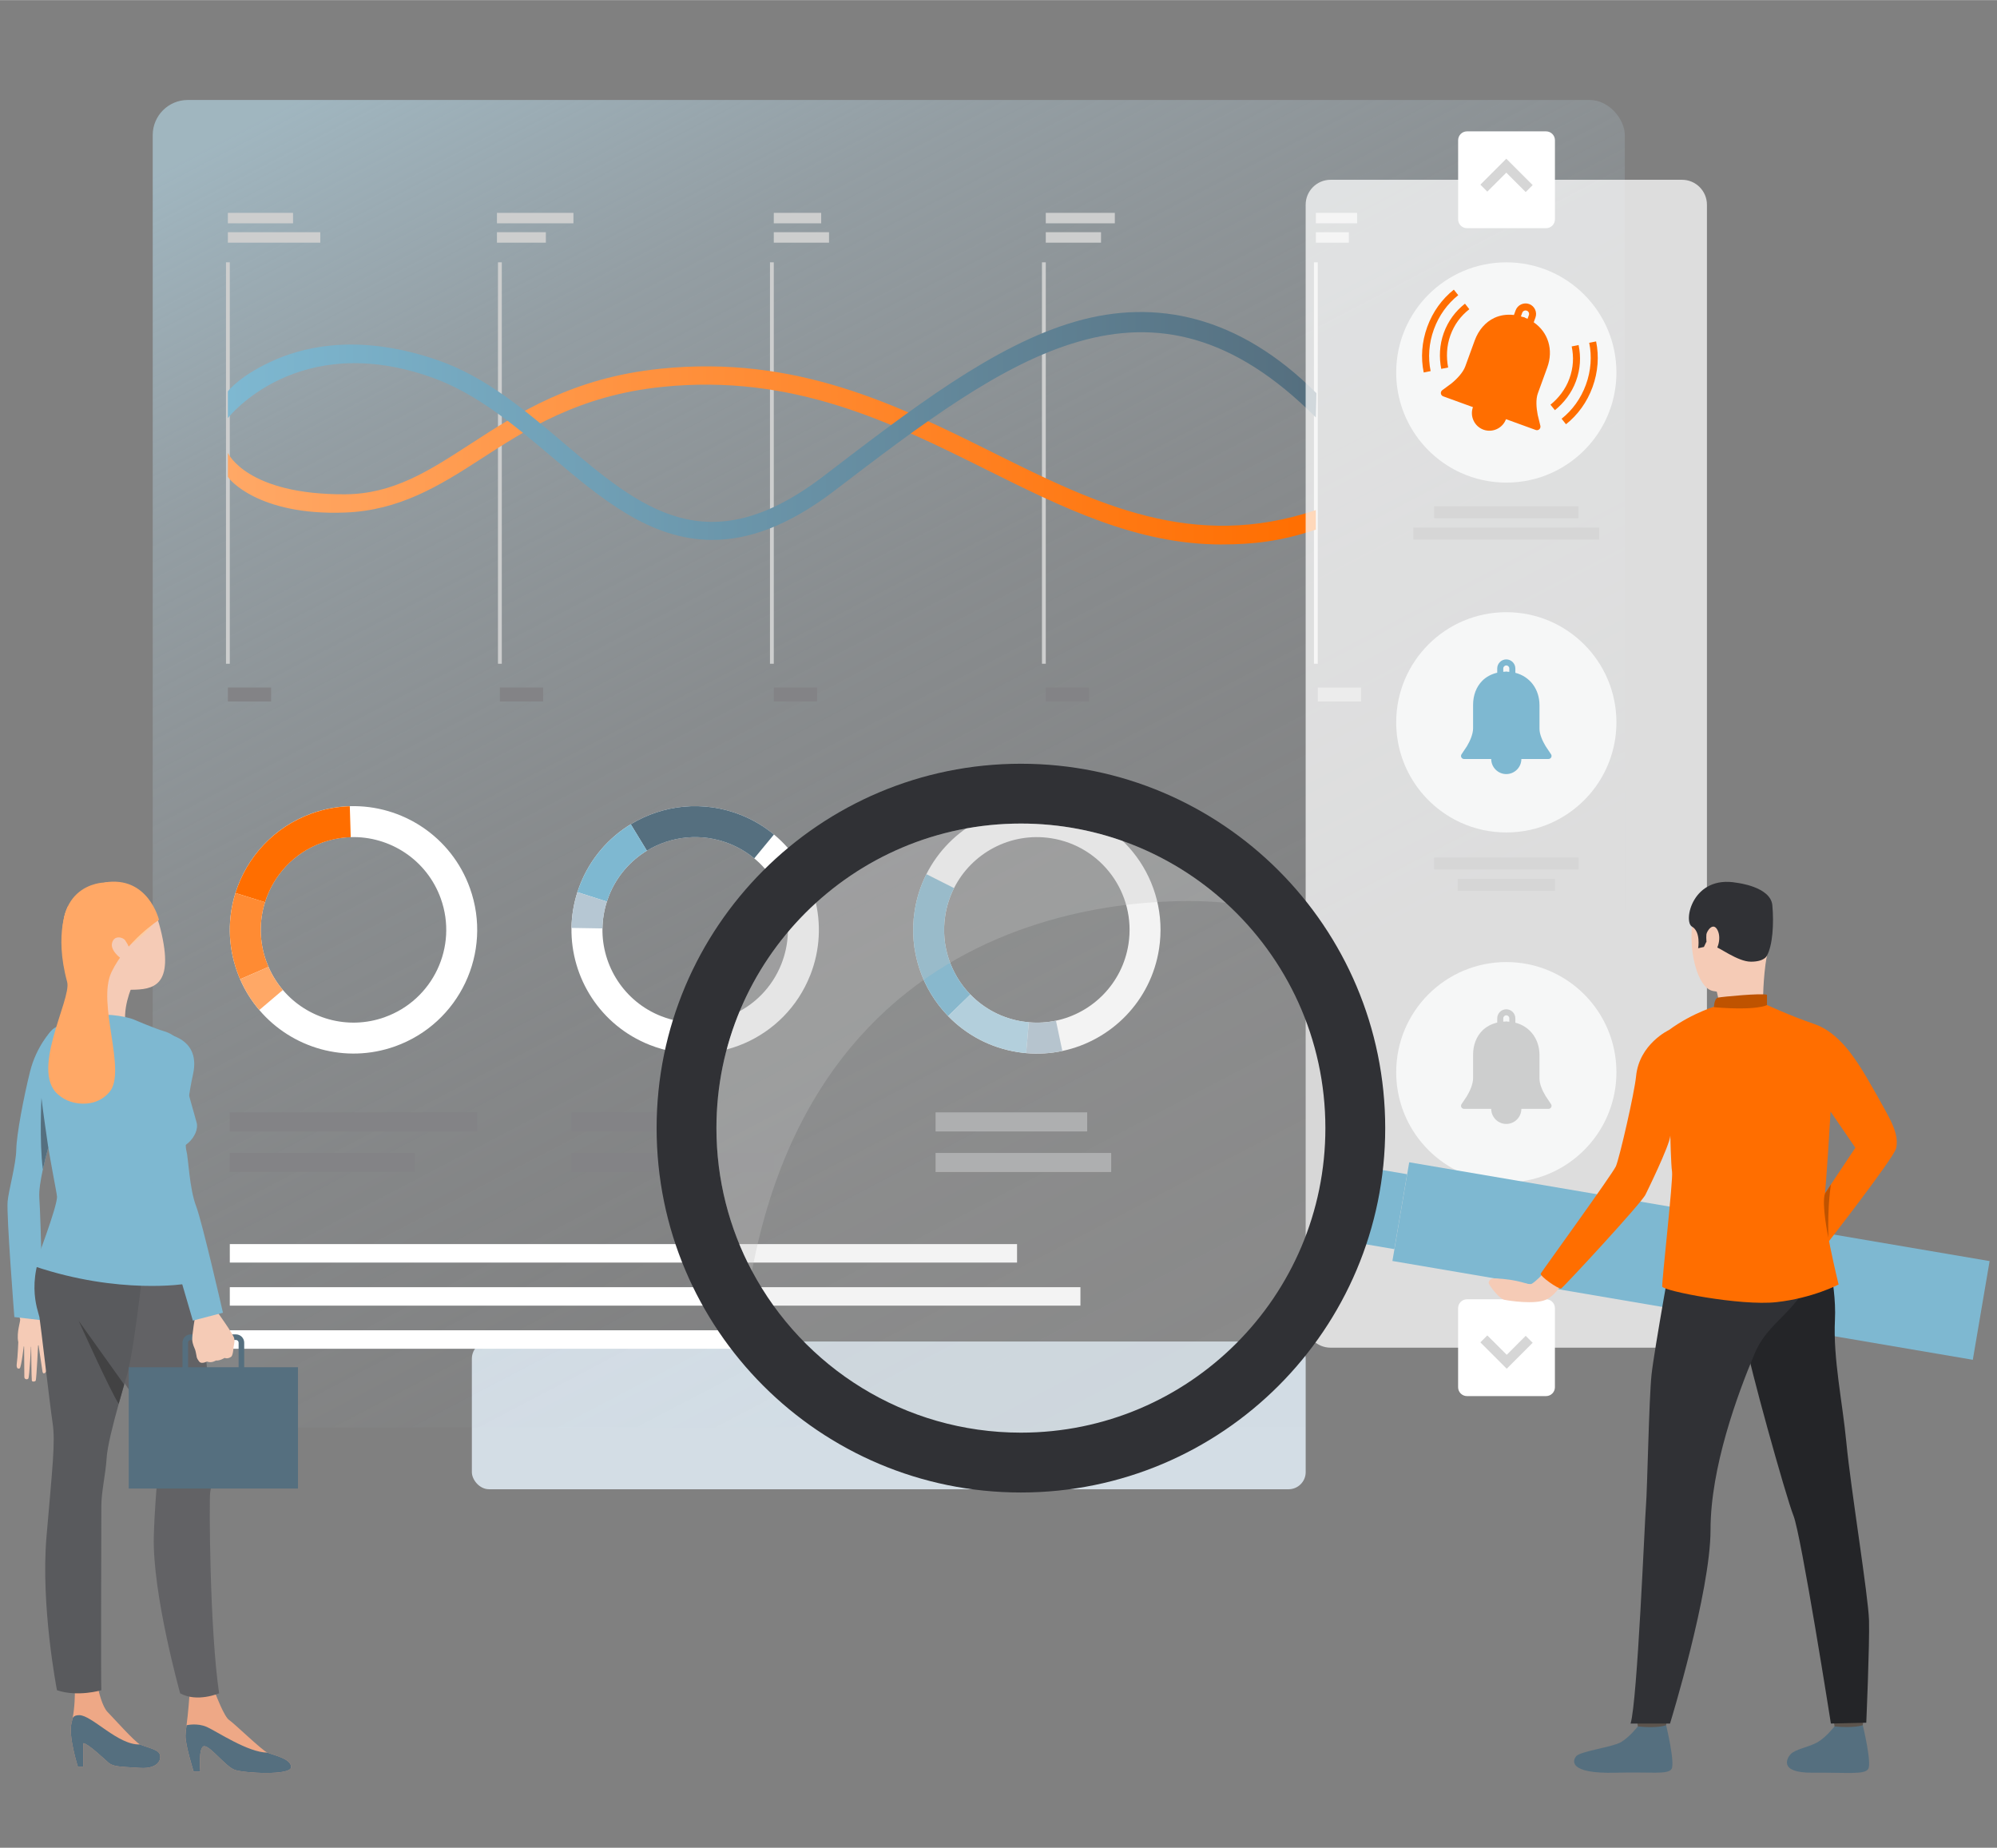 <?xml version="1.0" encoding="UTF-8" standalone="no"?>
<svg xmlns="http://www.w3.org/2000/svg" xmlns:xlink="http://www.w3.org/1999/xlink" height="1680" id="uuid-0506a8d2-4cdb-4362-b10c-17c5bba13bf6" viewBox="0 0 800 740" width="1816">
  <rect x="0" y="0" width="800" height="740" fill="#808080" stroke="none"/>
  <defs>
    <style>.uuid-abcbc075-448f-4d9a-b0e0-0a96077f9e02,.uuid-8242d567-1be5-4749-9d4d-bec5924fc804{fill:#fff;}.uuid-a235d4fb-c58f-4940-a0f9-944bd16ecec6{fill:#eea886;}.uuid-704c4250-8b82-4d69-ac28-c6868dc7ccd5{fill:#c2c2c2;opacity:.3;}.uuid-307bc04e-0f44-4c85-96d4-e4681cfa67e4{fill:#fccca2;}.uuid-ea8943fb-6bf5-4f3e-a281-cc0bc7c5edf0{fill:#acadae;}.uuid-a152f856-bf38-454e-8e9d-868b3fb608e7{fill:#5c544d;}.uuid-a9b63986-4e78-4014-acdf-4bfca1538f0c{fill:#f6f7f7;}.uuid-035254cd-44c9-46b1-8591-cb5e437339e2{fill:#d6d6d6;}.uuid-54617ad7-e91b-40c0-b29f-092d99d1681e{fill:#242528;}.uuid-010cf8ae-544f-4e88-83fb-3bcae9fa7750{fill:#e0e0e0;}.uuid-2efced05-399a-4297-b119-b06103b6fbdb{fill:#7eb8d1;}.uuid-413ddd4d-1720-411b-8132-72b7a1583e4e{fill:#556f7f;}.uuid-794849ee-53aa-42c7-9cbe-df6a9edce77d{fill:#bf5300;}.uuid-4c33472a-5a5f-4a3d-a295-8cd0ab4f264c{fill:#626265;}.uuid-757e342f-ba72-4b73-9219-1444c9a6493d,.uuid-3ea1e939-a317-44b8-a94f-4c7f813c6c38{fill:#b8b8b8;}.uuid-a9fcb720-fefc-45fc-ad81-abd289eb63c3{fill:#b6c7d3;}.uuid-19be97ff-c9d8-49cb-87b9-151249a8a128{fill:#595a5d;}.uuid-ea27fcc6-f2b4-42f2-be1e-4f3adb248368{fill:#303135;}.uuid-3ea1e939-a317-44b8-a94f-4c7f813c6c38{opacity:.17;}.uuid-ba67a57c-8321-4f36-a1e1-0e7a09b76aa1{fill:#f5cbb6;}.uuid-1d4dd0ce-26e9-41e2-b05a-c06d40e5a408{fill:#ffa866;}.uuid-ef148010-4166-4fbb-b814-44ea9a459cc3{fill:url(#uuid-b29eaed9-ca90-4b27-8249-5148e25ee7bb);}.uuid-cb87329e-7efa-4b31-aa16-29432ca569fb{fill:#b2d4e3;}.uuid-a28e8267-1aa9-41b6-8103-a42b98ed9e23{fill:#d3dde5;}.uuid-4b61def8-a63f-4fee-adbf-c4a7f0500987{fill:#cdcece;}.uuid-31e331de-afb8-4473-b840-2d37708d4939{fill:#424243;}.uuid-4596151f-0fe8-4220-8662-b3fedbba8bf9{fill:#d9d9d9;}.uuid-afbc4c7e-9c77-43ef-9b75-092dbbc9acab{fill:#ff8b33;}.uuid-0b998f0e-9247-499b-ba0d-7b95389e524b{fill:#838386;}.uuid-1b0bf7f4-2e23-4992-a925-38e1c0bb7881{fill:url(#uuid-2b1846b5-331b-4438-84c1-2677092a9e95);opacity:.8;}.uuid-8242d567-1be5-4749-9d4d-bec5924fc804{opacity:.73;}.uuid-d580dfe9-2c81-4e03-a90f-66d2af0c88d7{fill:#ff6e00;}.uuid-b5b5147c-f4ed-4b9b-9c0e-8840d55d4670{fill:url(#uuid-7e11bf32-e654-4a79-bb4e-20b522c3e20b);}</style>
    <linearGradient gradientUnits="userSpaceOnUse" id="uuid-2b1846b5-331b-4438-84c1-2677092a9e95" x1="565.68" x2="195.88" y1="706.37" y2="-.14">
      <stop offset="0" stop-color="#fff"/>
      <stop offset="0" stop-color="#b6c7d3" stop-opacity="0"/>
      <stop offset=".23" stop-color="#b5c7d3" stop-opacity=".01"/>
      <stop offset=".38" stop-color="#b5c7d4" stop-opacity=".05"/>
      <stop offset=".51" stop-color="#b5c8d5" stop-opacity=".12"/>
      <stop offset=".63" stop-color="#b4cad7" stop-opacity=".21"/>
      <stop offset=".73" stop-color="#b4ccd9" stop-opacity=".33"/>
      <stop offset=".84" stop-color="#b3cedc" stop-opacity=".48"/>
      <stop offset=".93" stop-color="#b2d1e0" stop-opacity=".66"/>
      <stop offset="1" stop-color="#b2d4e3" stop-opacity=".8"/>
    </linearGradient>
    <linearGradient gradientUnits="userSpaceOnUse" id="uuid-b29eaed9-ca90-4b27-8249-5148e25ee7bb" x1="91.29" x2="527.14" y1="182.37" y2="182.37">
      <stop offset="0" stop-color="#ffa866"/>
      <stop offset="1" stop-color="#ff6e00"/>
    </linearGradient>
    <linearGradient gradientUnits="userSpaceOnUse" id="uuid-7e11bf32-e654-4a79-bb4e-20b522c3e20b" x1="91.29" x2="527.37" y1="170.58" y2="170.58">
      <stop offset="0" stop-color="#7eb8d1"/>
      <stop offset=".99" stop-color="#556f7f"/>
    </linearGradient>
  </defs>
  <rect class="uuid-a28e8267-1aa9-41b6-8103-a42b98ed9e23" height="59.17" rx="6.86" ry="6.86" width="334.03" x="189.03" y="537.26"/>
  <rect class="uuid-1b0bf7f4-2e23-4992-a925-38e1c0bb7881" height="531.69" rx="14.05" ry="14.05" width="589.72" x="61.18" y="40"/>
  <rect class="uuid-4b61def8-a63f-4fee-adbf-c4a7f0500987" height="160.78" width="1.53" x="90.53" y="105.02"/>
  <rect class="uuid-4b61def8-a63f-4fee-adbf-c4a7f0500987" height="160.78" width="1.53" x="199.49" y="105.02"/>
  <rect class="uuid-4b61def8-a63f-4fee-adbf-c4a7f0500987" height="160.78" width="1.53" x="308.45" y="105.02"/>
  <rect class="uuid-4b61def8-a63f-4fee-adbf-c4a7f0500987" height="160.78" width="1.53" x="417.41" y="105.02"/>
  <rect class="uuid-010cf8ae-544f-4e88-83fb-3bcae9fa7750" height="160.78" width="1.53" x="526.37" y="105.02"/>
  <rect class="uuid-0b998f0e-9247-499b-ba0d-7b95389e524b" height="5.59" width="17.33" x="91.29" y="275.33"/>
  <rect class="uuid-4b61def8-a63f-4fee-adbf-c4a7f0500987" height="4.19" width="26.1" x="91.29" y="85.21"/>
  <rect class="uuid-4b61def8-a63f-4fee-adbf-c4a7f0500987" height="4.19" width="37.02" x="91.29" y="92.96"/>
  <rect class="uuid-4b61def8-a63f-4fee-adbf-c4a7f0500987" height="4.19" width="30.64" x="199.08" y="85.21"/>
  <rect class="uuid-4b61def8-a63f-4fee-adbf-c4a7f0500987" height="4.19" width="19.59" x="199.08" y="92.96"/>
  <rect class="uuid-4b61def8-a63f-4fee-adbf-c4a7f0500987" height="4.19" width="18.99" x="309.98" y="85.21"/>
  <rect class="uuid-4b61def8-a63f-4fee-adbf-c4a7f0500987" height="4.19" width="22.13" x="309.98" y="92.96"/>
  <rect class="uuid-4b61def8-a63f-4fee-adbf-c4a7f0500987" height="4.19" width="27.66" x="418.94" y="85.21"/>
  <rect class="uuid-4b61def8-a63f-4fee-adbf-c4a7f0500987" height="4.19" width="22.13" x="418.94" y="92.96"/>
  <rect class="uuid-4596151f-0fe8-4220-8662-b3fedbba8bf9" height="4.19" width="16.52" x="527.14" y="85.21"/>
  <rect class="uuid-4596151f-0fe8-4220-8662-b3fedbba8bf9" height="4.19" width="13.22" x="527.14" y="92.96"/>
  <rect class="uuid-0b998f0e-9247-499b-ba0d-7b95389e524b" height="5.59" width="17.34" x="200.25" y="275.33"/>
  <rect class="uuid-0b998f0e-9247-499b-ba0d-7b95389e524b" height="5.59" width="17.34" x="309.98" y="275.33"/>
  <rect class="uuid-0b998f0e-9247-499b-ba0d-7b95389e524b" height="5.59" width="17.33" x="418.94" y="275.33"/>
  <rect class="uuid-757e342f-ba72-4b73-9219-1444c9a6493d" height="5.59" width="17.33" x="527.91" y="275.33"/>
  <path class="uuid-ef148010-4166-4fbb-b814-44ea9a459cc3" d="m489.38,218.03c-33.99,0-63.53-14.69-94.33-30.01-38.02-18.91-77.34-38.46-129.73-33.11-33.45,3.42-54.45,17.04-72.97,29.06-16.77,10.88-32.63,20.45-54.11,21.27-34.71,1.32-46.75-13.48-46.95-14.39v-9.5h0c.04.16,7.62,16.78,46.91,16.58,19.35-.1,33.63-9.36,50.17-20.09,19.22-12.47,41-26.6,76.2-30.2,54.49-5.57,94.77,14.46,133.72,33.83,40.76,20.27,79.66,39.28,128.84,22.79v7.81c-14.02,4.7-25.23,5.95-37.76,5.95Z"/>
  <path class="uuid-b5b5147c-f4ed-4b9b-9c0e-8840d55d4670" d="m285.38,216.21c-25.09,0-44.98-16.87-64.46-33.39-14.77-12.52-30.09-25.33-47.78-31.64-53.98-19.27-81.6,15.92-81.85,16.23v-10.71c.29-.37,5.22-6.76,19.47-12.87,12.98-5.56,34.75-10,64.78.45,19.02,6.62,34.82,20.01,50.1,32.97,31,26.28,57.76,48.97,104.25,13.42,35.21-26.92,68.4-52.58,101.06-61.96,31.94-9.17,65.24-2.46,96.41,28.72l-.23,9.72c-66.21-66.51-122.59-24.37-192.81,29.32-18.6,14.22-34.62,19.73-48.95,19.73Z"/>
  <path class="uuid-abcbc075-448f-4d9a-b0e0-0a96077f9e02" d="m188.26,355.7c-7.42-20.74-27.24-33.48-48.13-32.85-5.06.15-10.18,1.09-15.2,2.88-15.22,5.44-26.13,17.56-30.61,31.88-3.11,9.92-3.13,20.9.65,31.45.37,1.05.78,2.08,1.22,3.09,1.98,4.57,4.59,8.7,7.68,12.33,12.96,15.24,34.48,21.68,54.43,14.55,25.76-9.22,39.18-37.57,29.96-63.33Zm-34.14,51.66c-14.96,5.35-31.09.52-40.81-10.91-2.32-2.72-4.27-5.82-5.76-9.25-.33-.76-.63-1.53-.92-2.32-2.83-7.91-2.81-16.14-.48-23.58,3.36-10.74,11.54-19.82,22.95-23.9,3.77-1.35,7.61-2.05,11.4-2.16,15.66-.47,30.52,9.08,36.09,24.63,6.91,19.32-3.15,40.57-22.47,47.48Z"/>
  <path class="uuid-d580dfe9-2c81-4e03-a90f-66d2af0c88d7" d="m106.16,361.32l-11.84-3.69c4.48-14.32,15.39-26.44,30.61-31.88,5.02-1.8,10.14-2.73,15.2-2.88l.37,12.4c-3.79.12-7.63.82-11.4,2.16-11.41,4.08-19.59,13.17-22.95,23.9Z"/>
  <path class="uuid-afbc4c7e-9c77-43ef-9b75-092dbbc9acab" d="m107.56,387.21l-11.37,4.95c-.44-1.01-.85-2.04-1.22-3.09-3.77-10.55-3.75-21.53-.65-31.45l11.84,3.69c-2.33,7.44-2.34,15.67.48,23.58.28.79.59,1.56.92,2.32Z"/>
  <path class="uuid-1d4dd0ce-26e9-41e2-b05a-c06d40e5a408" d="m103.87,404.49c-3.09-3.63-5.7-7.77-7.68-12.33l11.37-4.95c1.49,3.43,3.44,6.52,5.76,9.25l-9.45,8.03Z"/>
  <path class="uuid-abcbc075-448f-4d9a-b0e0-0a96077f9e02" d="m324.55,390.63c8.11-20.48,1.62-43.13-14.5-56.44-3.9-3.22-8.37-5.9-13.33-7.86-15.03-5.95-31.22-4.04-44.04,3.76-8.88,5.41-16.14,13.65-20.26,24.06-.41,1.04-.78,2.08-1.12,3.13-1.52,4.74-2.29,9.56-2.37,14.33-.31,20.01,11.6,39.04,31.31,46.84,25.44,10.07,54.23-2.39,64.3-27.83Zm-59.74,16.3c-14.77-5.85-23.71-20.12-23.47-35.12.06-3.57.63-7.19,1.77-10.75.25-.79.53-1.57.84-2.35,3.09-7.81,8.53-13.98,15.19-18.04,9.61-5.85,21.75-7.29,33.02-2.82,3.72,1.47,7.07,3.48,9.99,5.89,12.08,9.98,16.95,26.96,10.87,42.32-7.55,19.07-29.14,28.41-48.21,20.86Z"/>
  <path class="uuid-413ddd4d-1720-411b-8132-72b7a1583e4e" d="m259.14,340.68l-6.46-10.59c12.82-7.8,29.01-9.71,44.04-3.76,4.96,1.96,9.43,4.64,13.33,7.86l-7.9,9.56c-2.93-2.41-6.27-4.42-9.99-5.89-11.26-4.46-23.41-3.03-33.02,2.82Z"/>
  <path class="uuid-2efced05-399a-4297-b119-b06103b6fbdb" d="m243.11,361.06l-11.81-3.78c.34-1.05.71-2.09,1.12-3.13,4.12-10.41,11.38-18.65,20.26-24.06l6.46,10.59c-6.66,4.05-12.1,10.23-15.19,18.04-.31.78-.59,1.56-.84,2.35Z"/>
  <path class="uuid-a9fcb720-fefc-45fc-ad81-abd289eb63c3" d="m228.94,371.61c.07-4.77.84-9.59,2.37-14.33l11.81,3.78c-1.14,3.55-1.72,7.17-1.77,10.75l-12.4-.2Z"/>
  <path class="uuid-abcbc075-448f-4d9a-b0e0-0a96077f9e02" d="m422.93,323.43c-21.77-3.37-42.41,7.98-51.82,26.65-2.28,4.52-3.9,9.47-4.71,14.74-2.47,15.97,2.98,31.34,13.43,42.11,7.24,7.46,16.88,12.71,27.95,14.43,1.1.17,2.2.31,3.3.4,4.96.43,9.83.12,14.5-.87,19.58-4.13,35.5-19.97,38.74-40.91,4.18-27.04-14.35-52.35-41.39-56.53Zm29.14,54.64c-2.43,15.7-14.36,27.58-29.04,30.68-3.5.74-7.15.98-10.87.65-.82-.07-1.65-.17-2.47-.3-8.3-1.28-15.53-5.22-20.96-10.82-7.84-8.07-11.93-19.59-10.07-31.57.61-3.95,1.83-7.66,3.53-11.05,7.05-13.99,22.53-22.5,38.85-19.98,20.27,3.14,34.16,22.11,31.03,42.39Z"/>
  <path class="uuid-2efced05-399a-4297-b119-b06103b6fbdb" d="m388.72,398.28l-8.89,8.64c-10.45-10.77-15.9-26.14-13.43-42.11.82-5.27,2.43-10.22,4.71-14.74l11.07,5.58c-1.71,3.39-2.92,7.1-3.53,11.05-1.85,11.97,2.24,23.5,10.07,31.57Z"/>
  <path class="uuid-cb87329e-7efa-4b31-aa16-29432ca569fb" d="m412.15,409.39l-1.07,12.35c-1.1-.1-2.2-.23-3.3-.4-11.07-1.71-20.71-6.96-27.95-14.43l8.89-8.64c5.43,5.6,12.66,9.53,20.96,10.82.82.13,1.65.23,2.47.3Z"/>
  <path class="uuid-a9fcb720-fefc-45fc-ad81-abd289eb63c3" d="m425.58,420.88c-4.67.99-9.54,1.3-14.5.87l1.07-12.35c3.72.33,7.37.09,10.87-.65l2.56,12.13Z"/>
  <rect class="uuid-0b998f0e-9247-499b-ba0d-7b95389e524b" height="7.64" width="99.11" x="92.06" y="445.48"/>
  <rect class="uuid-0b998f0e-9247-499b-ba0d-7b95389e524b" height="7.64" width="74.17" x="92.06" y="461.73"/>
  <rect class="uuid-0b998f0e-9247-499b-ba0d-7b95389e524b" height="7.64" width="54.65" x="228.93" y="445.48"/>
  <rect class="uuid-0b998f0e-9247-499b-ba0d-7b95389e524b" height="7.64" width="81.12" x="228.93" y="461.73"/>
  <rect class="uuid-ea8943fb-6bf5-4f3e-a281-cc0bc7c5edf0" height="7.64" width="60.74" x="374.79" y="445.48"/>
  <rect class="uuid-ea8943fb-6bf5-4f3e-a281-cc0bc7c5edf0" height="7.64" width="70.35" x="374.79" y="461.73"/>
  <path class="uuid-8242d567-1be5-4749-9d4d-bec5924fc804" d="m533.04,71.96h140.77c5.51,0,9.99,4.47,9.99,9.99v447.79c0,5.51-4.47,9.99-9.99,9.99h-140.77c-5.51,0-9.99-4.47-9.99-9.99V81.95c0-5.51,4.47-9.99,9.99-9.99Z"/>
  <rect class="uuid-abcbc075-448f-4d9a-b0e0-0a96077f9e02" height="7.4" width="315.37" x="92.06" y="498.24"/>
  <rect class="uuid-abcbc075-448f-4d9a-b0e0-0a96077f9e02" height="7.39" width="340.76" x="92.06" y="515.5"/>
  <rect class="uuid-abcbc075-448f-4d9a-b0e0-0a96077f9e02" height="7.4" width="221.1" x="92.06" y="532.76"/>
  <path class="uuid-a9b63986-4e78-4014-acdf-4bfca1538f0c" d="m647.54,149.14c0,17.86-10.62,33.24-25.88,40.18-5.55,2.53-11.73,3.93-18.23,3.93s-12.68-1.4-18.23-3.93c-15.27-6.94-25.88-22.32-25.88-40.18,0-24.36,19.75-44.11,44.11-44.11s44.11,19.75,44.11,44.11Z"/>
  <rect class="uuid-035254cd-44c9-46b1-8591-cb5e437339e2" height="4.8" width="74.44" x="566.2" y="211.27"/>
  <rect class="uuid-035254cd-44c9-46b1-8591-cb5e437339e2" height="4.8" width="57.85" x="574.5" y="202.72"/>
  <rect class="uuid-035254cd-44c9-46b1-8591-cb5e437339e2" height="4.8" width="38.96" x="583.95" y="351.95"/>
  <rect class="uuid-035254cd-44c9-46b1-8591-cb5e437339e2" height="4.8" width="57.85" x="574.5" y="343.4"/>
  <rect class="uuid-035254cd-44c9-46b1-8591-cb5e437339e2" height="4.8" width="53.58" x="576.63" y="493.44"/>
  <rect class="uuid-035254cd-44c9-46b1-8591-cb5e437339e2" height="4.8" width="68.37" x="569.24" y="484.89"/>
  <path class="uuid-a9b63986-4e78-4014-acdf-4bfca1538f0c" d="m647.54,289.26c0,17.86-10.62,33.24-25.88,40.18-5.55,2.53-11.73,3.93-18.23,3.93s-12.68-1.4-18.23-3.93c-15.27-6.94-25.88-22.32-25.88-40.18,0-24.36,19.75-44.11,44.11-44.11s44.11,19.75,44.11,44.11Z"/>
  <path class="uuid-a9b63986-4e78-4014-acdf-4bfca1538f0c" d="m647.54,429.39c0,17.86-10.62,33.24-25.88,40.18-5.55,2.53-11.73,3.93-18.23,3.93s-12.68-1.4-18.23-3.93c-15.27-6.94-25.88-22.32-25.88-40.18,0-24.37,19.75-44.11,44.11-44.11s44.11,19.75,44.11,44.11Z"/>
  <path class="uuid-abcbc075-448f-4d9a-b0e0-0a96077f9e02" d="m587.67,520.34h31.68c1.96,0,3.55,1.59,3.55,3.55v31.68c0,1.96-1.59,3.55-3.55,3.55h-31.68c-1.96,0-3.55-1.59-3.55-3.55v-31.67c0-1.96,1.59-3.55,3.55-3.55Z"/>
  <polygon class="uuid-035254cd-44c9-46b1-8591-cb5e437339e2" points="603.6 548.16 593.04 537.6 595.82 534.81 603.6 542.58 611.2 534.98 613.99 537.77 603.6 548.16"/>
  <path class="uuid-abcbc075-448f-4d9a-b0e0-0a96077f9e02" d="m587.67,52.58h31.68c1.96,0,3.55,1.59,3.55,3.55v31.68c0,1.96-1.59,3.55-3.55,3.55h-31.68c-1.96,0-3.55-1.59-3.55-3.55v-31.68c0-1.96,1.59-3.55,3.55-3.55Z" transform="translate(1207.03 143.93) rotate(180)"/>
  <polygon class="uuid-035254cd-44c9-46b1-8591-cb5e437339e2" points="611.2 76.88 603.43 69.11 595.82 76.71 593.04 73.92 603.43 63.53 613.99 74.09 611.2 76.88"/>
  <circle class="uuid-3ea1e939-a317-44b8-a94f-4c7f813c6c38" cx="409.96" cy="451.79" r="125.69" transform="translate(-148.79 696.68) rotate(-71.45)"/>
  <rect class="uuid-2efced05-399a-4297-b119-b06103b6fbdb" height="40.1" transform="translate(94.39 -106.54) rotate(9.66)" width="235.85" x="559.46" y="485.01"/>
  <path class="uuid-a152f856-bf38-454e-8e9d-868b3fb608e7" d="m733.91,683.93s1,7.33,1.13,8.43c.13,1.1,11.12-.65,11.12-.65l.89-8.72s-11.76-.09-13.14.94Z"/>
  <path class="uuid-413ddd4d-1720-411b-8132-72b7a1583e4e" d="m734.92,691.43s-3.48,4.42-6.85,6.34c-3.37,1.93-8.67,2.69-10.66,4.68-1.44,1.44-5.24,7.63,8.76,7.51,13.99-.13,20.74.87,22.24-1.5,1.5-2.38-2.17-17.52-2.17-17.52,0,0-3.32,1.26-11.32.49Z"/>
  <path class="uuid-a152f856-bf38-454e-8e9d-868b3fb608e7" d="m655.13,683.93s1,7.33,1.12,8.43c.13,1.1,11.12-.65,11.12-.65l.89-8.72s-11.76-.09-13.14.94Z"/>
  <path class="uuid-413ddd4d-1720-411b-8132-72b7a1583e4e" d="m656.13,691.43s-3.48,4.42-6.85,6.34c-3.37,1.93-15.77,3.51-17.76,5.5-1.44,1.44-3.83,7.23,15.86,6.69,13.99-.39,20.74.87,22.24-1.5,1.5-2.38-2.17-17.52-2.17-17.52,0,0-3.12,1.34-11.32.49Z"/>
  <path class="uuid-54617ad7-e91b-40c0-b29f-092d99d1681e" d="m730,494.72s5.85,18.19,5.08,33.86c-.77,15.67,3.03,32.82,4.58,49.19,1.73,18.25,8.81,61.46,9.07,71.22.26,9.76-1.1,40.94-1.1,40.94l-14.17.34s-11.9-75.54-14.99-83.25c-3.08-7.71-18.37-62.66-18.89-68.82-.51-6.17,30.42-43.48,30.42-43.48Z"/>
  <path class="uuid-ea27fcc6-f2b4-42f2-be1e-4f3adb248368" d="m670.42,497.96s-7.79,42.96-8.81,52.55c-1.03,9.59-1.71,46.42-2.23,52.41-.51,6-3.43,78.45-6.17,87.36h15.8s16.23-52.67,16.23-77.6,10.75-54.18,17.68-70.62c6.94-16.44,22.81-16.83,27.08-47.34,0,0-53.81-6.44-59.59,3.24Z"/>
  <path class="uuid-ba67a57c-8321-4f36-a1e1-0e7a09b76aa1" d="m698.83,354.72s-14.5-2.97-19.18,8.45c-4.68,11.42-.8,32.2,6.51,33.69,7.31,1.48,17.47-1.48,19.98-8.56,2.51-7.08,4.23-17.02,3.08-23.3-1.14-6.28-6.51-9.02-10.39-10.28Z"/>
  <path class="uuid-ba67a57c-8321-4f36-a1e1-0e7a09b76aa1" d="m619.25,509s-4.38,4.7-5.84,5.22c-1.46.51-4.4-1.88-14.89-2.25-.92-.03-2.51.86-2.08,2.06.43,1.2,4.18,6.07,6.15,6.5,1.97.43,12.24,1.97,16.66,0,4.41-1.97,7.24-7.79,7.24-7.79l-7.24-3.73Z"/>
  <rect class="uuid-2efced05-399a-4297-b119-b06103b6fbdb" height="30.44" transform="translate(89.22 -86.34) rotate(9.67)" width="12.6" x="548.62" y="468.99"/>
  <path class="uuid-ea27fcc6-f2b4-42f2-be1e-4f3adb248368" d="m408.98,305.85c-80.6,0-145.94,65.34-145.94,145.94s65.34,145.94,145.94,145.94,145.94-65.34,145.94-145.94-65.34-145.94-145.94-145.94Zm0,267.91c-46.69,0-87.25-26.23-107.75-64.76,0,0,0,0,0,0-9.08-17.06-14.23-36.54-14.23-57.22,0-67.36,54.61-121.97,121.97-121.97,31.61,0,60.42,12.03,82.09,31.75,24.51,22.31,39.89,54.47,39.89,90.22,0,67.36-54.61,121.98-121.97,121.98Z"/>
  <path class="uuid-ba67a57c-8321-4f36-a1e1-0e7a09b76aa1" d="m687.72,397.11s1.15,3.61.49,5.58c-.66,1.97,18.04-.91,18.04-.91,0,0-.04-10.15,1.53-18.97,1.56-8.82-20.06,14.31-20.06,14.31Z"/>
  <path class="uuid-ea27fcc6-f2b4-42f2-be1e-4f3adb248368" d="m707.78,382.8s-.96,2.33-6.35,2.33-12.92-6-15.24-6.42c-2.32-.43-2.54-1.71-2.54-1.71l-1.06,2.23-2.31.51s1.15-6.6-2.47-8.66c-3.61-2.05.16-20.81,17.97-17.55,0,0,13.53,1.54,14.22,8.99.68,7.45.11,16.15-2.21,20.28Z"/>
  <path class="uuid-d580dfe9-2c81-4e03-a90f-66d2af0c88d7" d="m688.21,402.68s-9.85,2.65-19.6,9.8c0,0-11.92,5.56-13.19,18.49-.67,6.86-6.72,33.03-8.09,36.11-1.37,3.08-29.52,41.91-30.09,42.94-.57,1.03,7.25,6.45,8.17,5.99.91-.46,32.32-34.31,33.8-37.63,0,0,9.69-19.61,9.92-23.61,0,0,.24,11.39.7,14.59.46,3.2-4.17,44.17-3.94,45.88.23,1.71,31.27,7.85,45.77,6.25,14.5-1.6,24.88-7.06,24.88-7.06,0,0-6.77-27.83-5.85-33.2.91-5.37,2.63-36.08,2.63-36.08l9.93,14.5-15.87,23.87,3.77,15.53s27.52-35.28,28.43-39.17c.91-3.88-.57-7.65-2.06-10.85-1.48-3.2-9.93-18.16-12.22-21.58-2.28-3.43-8.68-14.05-18.5-17.36-9.82-3.31-20.55-8.34-20.55-8.34l-18.04.91Z"/>
  <path class="uuid-794849ee-53aa-42c7-9cbe-df6a9edce77d" d="m686.61,403.37s.06-3.53,1.66-3.86c1.6-.34,17.63-1.88,19.59-1.11v4.1s-3.78,2.32-21.25.87Z"/>
  <path class="uuid-ba67a57c-8321-4f36-a1e1-0e7a09b76aa1" d="m683.58,374.25c.1-1.28,2.69-5.31,4.49-1.72,1.8,3.6-.43,9.16-2.18,8.99-1.75-.17-2.56-4.02-2.31-7.28Z"/>
  <path class="uuid-704c4250-8b82-4d69-ac28-c6868dc7ccd5" d="m491.07,361.56s-158.29-19.62-189.83,147.44c0,0,0,0,0,0-9.08-17.06-14.23-36.54-14.23-57.22,0-67.36,54.61-121.97,121.97-121.97,31.61,0,60.42,12.03,82.09,31.75Z"/>
  <path class="uuid-794849ee-53aa-42c7-9cbe-df6a9edce77d" d="m732.44,495.67s-2.82-13.37-1.35-17.7l2.39-3.59s-1.39,7.59-1.04,21.29Z"/>
  <path class="uuid-ba67a57c-8321-4f36-a1e1-0e7a09b76aa1" d="m13.81,523.39s.71,3.86,2.87,4.43c1.84.48,3.87,2.44,4.5,3.04.84.81,4.33,2.31,3.32,3.38-1,1.07-5.87-2.21-7.03-2.7-1.16-.48.5,4.88.03,6.1-.47,1.22-9.5,3.46-10.22-.35-.71-3.81,1.04-8.35.78-9-.26-.64-.63-2.75-.63-2.75l6.36-2.15Z"/>
  <path class="uuid-ba67a57c-8321-4f36-a1e1-0e7a09b76aa1" d="m17.55,536.71s1.41,11.81.84,12.68c-.57.87-1.21.9-1.39-.2s-1.69-11.37-1.69-11.37c0,0-.68,14.26-.99,15.07-.18.47-1.42.62-1.57.04-.15-.58-.28-14.75-.28-14.75,0,0-.66,13.31-1.12,13.91-.4.53-1.58.38-1.6-.62-.02-.99-.1-13.38-.1-13.38,0,0-1.09,9.66-1.78,9.94-.42.17-1.49.35-1.13-2.13.36-2.48.59-8.43.59-8.43l10.22-.76Z"/>
  <path class="uuid-a235d4fb-c58f-4940-a0f9-944bd16ecec6" d="m77.56,709.52h2.67s-.89-10.09,1.58-10.18c2.47-.1,8.6,8.2,12.26,9.49,3.66,1.29,22.44,2.37,22.54-1.09.1-3.46-7.22-4.84-9.49-5.83-2.27-.99-13.35-11.76-15.32-13.05-1.98-1.29-5.35-10.22-5.35-10.22l-10.49-.47s-.59,8.35-1.23,12.77c-.24,1.64-.41,3.13-.43,4.14-.1,3.76,3.26,14.43,3.26,14.43Z"/>
  <path class="uuid-a235d4fb-c58f-4940-a0f9-944bd16ecec6" d="m31.17,707.52h2.23v-9.39c1.85.16,8.08,6.05,10.01,7.76,1.92,1.7,4.57,1.63,12.69,2.15,8.12.52,8.88-4.34,7.6-6-1.28-1.65-5.44-2.38-7.6-3.41-2.16-1.03-10.69-10.65-12.96-12.93-2.27-2.27-3.66-8.79-3.66-8.79l-9.49.83s.06,5.96-1.02,10.96h0s0,.03,0,.04c-.09.43-.19.84-.3,1.25-1.41,5.2,2.52,17.53,2.52,17.53Z"/>
  <path class="uuid-ba67a57c-8321-4f36-a1e1-0e7a09b76aa1" d="m52.98,394.85s-4.63,9.77-2.16,17.76c0,0-14.25-1.94-14.68-3.61-.42-1.67,1.78-16.65.14-21.25-1.65-4.6,16.7,7.09,16.7,7.09Z"/>
  <path class="uuid-2efced05-399a-4297-b119-b06103b6fbdb" d="m53.71,408.35s8.25,3.54,12.01,4.63c3.76,1.09,11.5,5.36,9.84,19.19-1.66,13.84-4.91,25.7-6.21,31.6-1.3,5.9-1.86,21.13-.98,28.6,0,0-20.64,3.52-44.14-3.2,0,0,5.14-12.28,5.27-15.54.13-3.26-11.92-31.06-12.27-35.34-.34-4.28-1.81-23.14,4.89-26.79,6.7-3.66,11.86-2.74,14.71-4.38,2.84-1.65,13.03-.39,16.89,1.22Z"/>
  <path class="uuid-2efced05-399a-4297-b119-b06103b6fbdb" d="m3.05,481.21c-.48,5.85,2.7,46.26,2.7,46.26l11.46,1.32s-.81-39.91-1.46-49.11c-.19-2.72.44-6.87,1.42-11.37h0c.62-2.87,1.38-5.87,2.17-8.74,2.17-7.92,4.5-14.79,4.5-14.79,0,0,12.83-33.37-3.27-32.02,0,0-5.98,6.17-8.51,16.29-2.53,10.12-5.43,25.28-5.54,31.32-.11,6.04-3.12,16.54-3.47,20.85Z"/>
  <path class="uuid-4c33472a-5a5f-4a3d-a295-8cd0ab4f264c" d="m66.26,494.79s3.59,8.48,3.9,10.62c.32,2.14,11.56,30.14,12.34,38.33.79,8.28,3.17,30.38,4.01,33.55.84,3.17-1.9,17.3-2.32,20.47-.42,3.17-.21,54.86,3.59,80.39,0,0-8.86,3.8-15.61,0,0,0-11.18-39.88-10.55-62.88.63-23,3.55-32.71-.02-41.99-3.57-9.28-24.46-37.14-26.57-40.09-2.11-2.95-15.33-19.28-2.81-36.96,12.52-17.69,34.04-1.44,34.04-1.44Z"/>
  <path class="uuid-19be97ff-c9d8-49cb-87b9-151249a8a128" d="m21.08,569.91c1.14,7.61-.06,17.62-2.45,45.46-2.39,27.84,4.19,61.55,4.19,61.55,8.26,2.83,17.78,0,17.78,0-.22-1.96,0-67.85,0-73.73s1.69-12.54,2.12-19.28c.3-4.59,2.43-13.06,4.84-21.71.72-2.59,1.46-5.19,2.19-7.71h0c.41-1.42.81-2.81,1.19-4.15,3.39-11.74,7.94-57.09,7.94-57.09,0,0-25.24-20.33-37.53-1.19-12.29,19.14-5.98,33.06-5.55,35.45.43,2.39,4.13,34.8,5.28,42.41Z"/>
  <path class="uuid-2efced05-399a-4297-b119-b06103b6fbdb" d="m69.99,457.84s-2.24,36.03,4.47,56.31c0,0-26.65,4.44-60.66-7.01,0,0,9.35-24.22,9.03-28.01-.32-3.79-10.17-47.89-5.44-57.75,4.72-9.87,50.92,4.14,52.6,36.47Z"/>
  <path class="uuid-ba67a57c-8321-4f36-a1e1-0e7a09b76aa1" d="m37.67,355.06c5.6-2.41,20.98-5.77,26.66,17.16,5.68,22.93-2.95,24.07-11.9,24.16-8.95.09-24.02-14.44-25.43-19.12-1.42-4.68-5.31-15.32,10.67-22.2Z"/>
  <path class="uuid-307bc04e-0f44-4c85-96d4-e4681cfa67e4" d="m63.06,367.86s-5.89,8.54-12.54,11.24c0,0-4.4,9.89-13.36,13.13,0,0-21.29-16.92-6.12-32.51,15.17-15.59,31.46.94,32.01,8.14Z"/>
  <path class="uuid-31e331de-afb8-4473-b840-2d37708d4939" d="m31.54,529.01c.2.44,12.77,28.35,16.01,33.19.72-2.59,1.46-5.19,2.19-7.71h0s-17.78-24.86-18.2-25.48Z"/>
  <path class="uuid-413ddd4d-1720-411b-8132-72b7a1583e4e" d="m16.61,439.69s-.89,17.74.56,28.61c.62-2.86,1.38-5.87,2.17-8.73-.06-.41-2.5-17.08-2.73-19.88Z"/>
  <path class="uuid-1d4dd0ce-26e9-41e2-b05a-c06d40e5a408" d="m41.75,353.42s-24.23.22-14.42,35.45c6.33,22.73-5.92,44.27-4.47,48.35,1.45,4.08,14.11,8.3,21.02.07,7.02-8.37-5.19-35.51.79-48,5.98-12.49,19.02-20.9,19.02-20.9,0,0-4.31-17.96-21.94-14.98Z"/>
  <path class="uuid-2efced05-399a-4297-b119-b06103b6fbdb" d="m72.14,425.91s5.45,19.46,6.6,23.55c1.5,5.31-6.06,13.13-12.21,10.06-6.15-3.07,5.61-33.6,5.61-33.6Z"/>
  <path class="uuid-413ddd4d-1720-411b-8132-72b7a1583e4e" d="m31.17,707.52h2.23v-9.39c1.85.16,8.08,6.05,10.01,7.76,1.92,1.7,4.57,1.63,12.69,2.15,8.12.52,8.88-4.34,7.6-6-1.28-1.65-5.44-2.38-7.6-3.41-8.69.47-19.28-11.75-24.37-11.72-2.7.01-2.68,1.51-2.76,1.79h0s0,.03,0,.04c-.09.43-.19.84-.3,1.25-1.41,5.2,2.52,17.53,2.52,17.53Z"/>
  <path class="uuid-413ddd4d-1720-411b-8132-72b7a1583e4e" d="m77.56,709.52h2.67s-.89-10.09,1.58-10.18c2.47-.1,8.6,8.2,12.26,9.49,3.66,1.29,22.44,2.37,22.54-1.09.1-3.46-7.22-4.84-9.49-5.83-7.75-.02-20.35-8.54-24.25-10.27-3.9-1.73-8.13-.69-8.13-.69-.24,1.64-.41,3.13-.43,4.14-.1,3.76,3.26,14.43,3.26,14.43Z"/>
  <path class="uuid-ba67a57c-8321-4f36-a1e1-0e7a09b76aa1" d="m50.07,376.48c-.75-1.07-4.46-2.24-5.22,1.35-.76,3.59,5.78,8.11,7.16,7.46,1.38-.64.91-4.74-1.94-8.81Z"/>
  <path class="uuid-413ddd4d-1720-411b-8132-72b7a1583e4e" d="m73.1,549.12v-11.39c0-1.84,1.49-3.33,3.33-3.33h18.07c1.84,0,3.33,1.49,3.33,3.33v11.39c0,1.84-1.49,3.33-3.33,3.33h-18.07c-1.84,0-3.33-1.49-3.33-3.33Zm3.33-12.49c-.6,0-1.09.49-1.09,1.1v11.39c0,.6.49,1.1,1.09,1.1h18.07c.6,0,1.09-.49,1.09-1.1v-11.39c0-.61-.49-1.1-1.09-1.1h-18.07Z"/>
  <rect class="uuid-413ddd4d-1720-411b-8132-72b7a1583e4e" height="48.58" transform="translate(170.93 1143.7) rotate(180)" width="67.8" x="51.56" y="547.56"/>
  <path class="uuid-ba67a57c-8321-4f36-a1e1-0e7a09b76aa1" d="m79.99,545.52s-.99-1.19-1.17-1.92c0,0-.22-1.35-.44-2.3-.07-.3-.14-.56-.2-.73-.26-.68-1.02-2.11-1.17-3.93-.15-1.82,1.21-9.83,1.21-9.83l4.54-.49,4.18-1.07s6.54,9.06,6.88,10.74c.03.17.06.33.07.48.15,1.45-.35,2.59-.36,3.36,0,.28-.24,3.08-.94,3.56-.96.67-1.89.74-2.63.44,0,0-1.93,1.22-3.46,1.03,0,0-1.75,1.18-3.58.41,0,0-1.91,1-2.93.24Z"/>
  <path class="uuid-2efced05-399a-4297-b119-b06103b6fbdb" d="m63.57,413.6s17.34.49,13.76,16.61c-3.14,14.17-3.4,28.16-2.65,30.68.75,2.52,1.17,15.13,3.9,22.2,2.41,6.24,10.74,42.65,10.74,42.65l-12.06,3.14s-11.47-39.57-13.3-44.37c-1.83-4.8-12-47.64-11.64-52.25.36-4.61-.29-17.91,11.25-18.67Z"/>
  <path class="uuid-1d4dd0ce-26e9-41e2-b05a-c06d40e5a408" d="m27.27,362.77s-5.78,10.65-.36,30.51c1.88,6.9-15.97,37.27-2.52,45.86,13.45,8.59,23.6-64.68,2.88-76.37Z"/>
  <path class="uuid-d580dfe9-2c81-4e03-a90f-66d2af0c88d7" d="m612.58,121.73c-2.18-.79-4.63.35-5.42,2.53l-.68,1.86c-2.8-.33-5.48.05-7.85,1.16-3.54,1.67-6.33,4.85-7.88,9.1l-3.76,10.33c-.88,2.43-3.34,5.03-5.54,6.82l-3.67,2.7c-.42.31-.63.82-.56,1.34.08.51.43.95.92,1.12l11.92,4.33c-1.32,3.64.58,7.71,4.21,9.03s7.71-.58,9.03-4.21l11.92,4.33c.49.18,1.03.07,1.42-.27.38-.35.55-.88.43-1.39l-1.07-4.41h0c-.55-2.82-.82-6.19.07-8.62l3.76-10.33c2.59-7.11.35-14.15-5.42-18.1l.69-1.91c.79-2.18-.35-4.63-2.53-5.42Zm-.96,2.65c.73.27,1.11,1.07.84,1.81l-.54,1.47c-.29-.13-.56-.27-.86-.39-.12-.1-.26-.18-.41-.24-.14-.05-.29-.08-.45-.07-.31-.11-.62-.18-.93-.27l.53-1.46c.27-.73,1.07-1.11,1.81-.84Zm-29.22-8.41c-4.7,3.73-8.44,8.84-10.64,14.91-2.21,6.07-2.63,12.39-1.42,18.27l2.77-.56c-1.1-5.36-.73-11.15,1.31-16.74,2.03-5.59,5.46-10.26,9.75-13.67l-1.76-2.21Zm57.01,20.73l-2.77.56c1.1,5.36.73,11.15-1.31,16.74-2.03,5.59-5.46,10.26-9.75,13.67l1.76,2.21c4.7-3.73,8.44-8.84,10.64-14.91,2.21-6.07,2.63-12.39,1.42-18.27Zm-52.55-15.11c-3.83,3.02-6.72,6.88-8.48,11.7-1.77,4.86-1.9,9.88-1.02,14.4l2.77-.54c-.79-4.08-.67-8.57.9-12.89,1.58-4.36,4.12-7.72,7.58-10.46l-1.74-2.21Zm45.52,16.55l-2.76.57c.9,4.32.67,8.52-.91,12.88-1.57,4.32-4.36,7.84-7.59,10.46l1.78,2.19c3.57-2.9,6.7-6.83,8.46-11.69s2.01-9.64,1.02-14.42Z"/>
  <path class="uuid-2efced05-399a-4297-b119-b06103b6fbdb" d="m603.42,264.06c-1.99,0-3.63,1.64-3.63,3.63v1.7c-2.35.55-4.41,1.64-5.99,3.23-2.36,2.38-3.68,5.76-3.68,9.65v9.43c0,2.22-1.21,5.03-2.46,7.12l-2.17,3.25c-.25.37-.27.85-.06,1.24.21.39.62.64,1.07.64h10.88c0,3.32,2.72,6.04,6.04,6.04s6.04-2.72,6.04-6.04h10.88c.44,0,.85-.25,1.07-.64.21-.39.18-.87-.06-1.24l-2.16-3.24h0c-1.27-2.12-2.47-4.75-2.47-6.97v-9.43c0-6.49-3.86-11.51-9.67-13v-1.74c0-1.99-1.64-3.63-3.63-3.63Zm0,2.42c.67,0,1.21.54,1.21,1.21v1.35c-.27-.02-.53-.05-.81-.06-.13-.05-.26-.07-.4-.08-.13,0-.26.02-.38.07-.28,0-.55.03-.83.05v-1.33c0-.67.54-1.21,1.21-1.21Z"/>
  <path class="uuid-4b61def8-a63f-4fee-adbf-c4a7f0500987" d="m603.42,404.19c-1.99,0-3.63,1.64-3.63,3.63v1.7c-2.35.55-4.41,1.64-5.99,3.23-2.36,2.38-3.68,5.76-3.68,9.65v9.43c0,2.22-1.21,5.03-2.46,7.12l-2.17,3.25c-.25.37-.27.85-.06,1.24.21.39.62.64,1.07.64h10.88c0,3.32,2.72,6.04,6.04,6.04s6.04-2.72,6.04-6.04h10.88c.44,0,.85-.25,1.07-.64.21-.39.18-.87-.06-1.24l-2.16-3.24h0c-1.27-2.12-2.47-4.75-2.47-6.97v-9.43c0-6.49-3.86-11.51-9.67-13v-1.74c0-1.99-1.64-3.63-3.63-3.63Zm0,2.42c.67,0,1.21.54,1.21,1.21v1.35c-.27-.02-.53-.05-.81-.06-.13-.05-.26-.07-.4-.08-.13,0-.26.02-.38.07-.28,0-.55.03-.83.05v-1.33c0-.67.54-1.21,1.21-1.21Z"/>
</svg>
